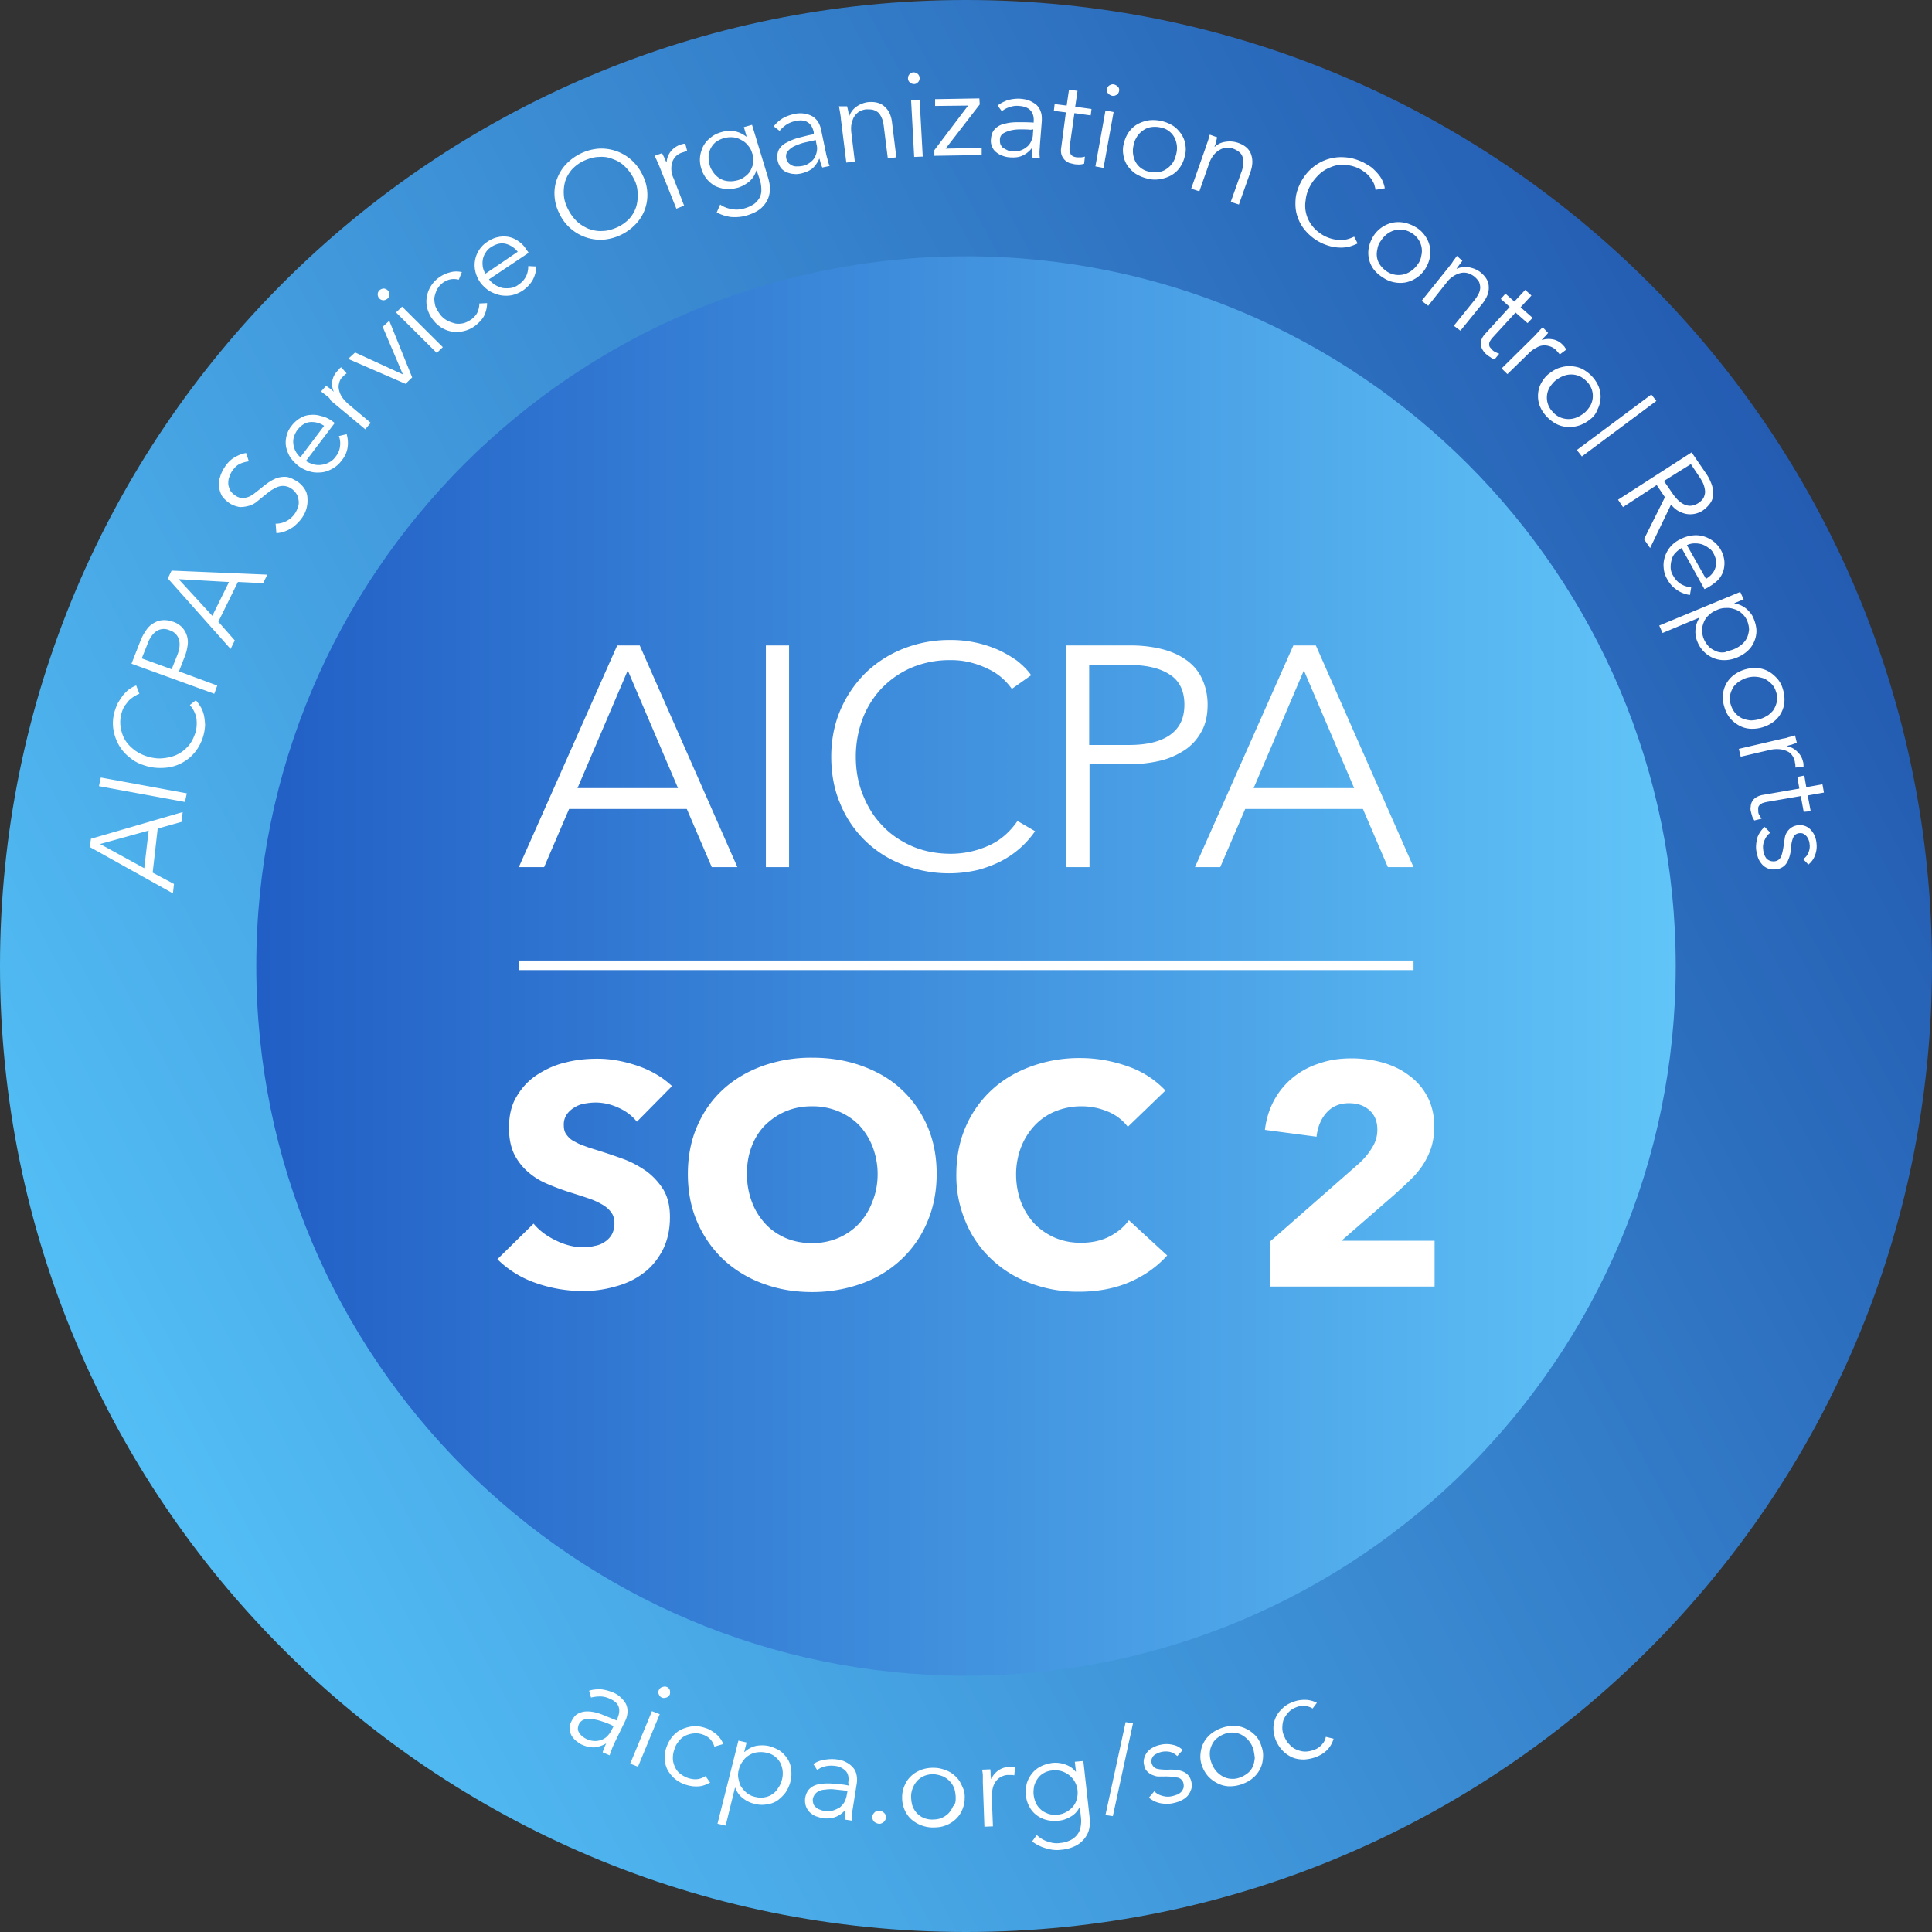 <svg
  id="soc2-type2"
  width="100%"
  height="100%"
  viewBox="0 0 72 72"
  xmlns="http://www.w3.org/2000/svg">
  <rect x="0" y="0" width="72" height="72" fill="#333333" stroke="none"/>
  <path fill="url(#a)"
    d="M72 36C72 16.118 55.882 0 36 0S0 16.118 0 36s16.118 36 36 36 36-16.118 36-36Z" />
  <path fill="url(#b)"
    d="M62.449 36C62.449 21.393 50.607 9.551 36 9.551c-14.607 0-26.449 11.842-26.449 26.45 0 14.607 11.842 26.448 26.449 26.448 14.607 0 26.449-11.841 26.449-26.449Z" />
  <path fill="#fff"
    d="M20.278 32.315h-.943l3.667-8.262h.838l3.64 8.262h-.955l-.93-2.167h-4.387l-.93 2.167Zm1.244-2.945h3.745l-1.872-4.386-1.873 4.386ZM28.542 32.315v-8.262h.864v8.262h-.864ZM38.574 30.977a3.483 3.483 0 0 1-1.23 1.096c-.264.14-.565.255-.892.345-.328.076-.681.127-1.06.127a4.68 4.68 0 0 1-1.769-.331 4.071 4.071 0 0 1-2.318-2.282c-.222-.523-.327-1.11-.327-1.735 0-.624.117-1.211.34-1.734.223-.523.537-.981.93-1.377a4.31 4.31 0 0 1 1.401-.905 4.668 4.668 0 0 1 1.755-.331 4.376 4.376 0 0 1 1.768.356c.262.115.498.256.72.409.21.165.393.344.537.548l-.72.51a2.395 2.395 0 0 0-.353-.395 2.166 2.166 0 0 0-.524-.345 3.288 3.288 0 0 0-.655-.242 2.883 2.883 0 0 0-.76-.09 3.64 3.64 0 0 0-1.48.294 3.442 3.442 0 0 0-1.113.79 3.44 3.44 0 0 0-.694 1.148 4.013 4.013 0 0 0-.236 1.377c0 .485.08.944.25 1.377.17.434.392.816.707 1.147.3.332.667.587 1.113.791.432.191.93.293 1.466.293a3.43 3.43 0 0 0 1.389-.293c.445-.191.812-.51 1.1-.93l.655.382ZM39.739 24.053h2.396c.432 0 .825.051 1.179.14.353.09.655.23.904.409.248.178.445.407.576.688.13.28.21.6.21.969 0 .37-.066.701-.21.969-.145.28-.341.51-.59.688a2.87 2.87 0 0 1-.916.421 4.81 4.81 0 0 1-1.18.14h-1.505v3.838h-.864v-8.262Zm2.33 3.71c.681 0 1.192-.127 1.546-.382.354-.255.524-.625.524-1.122 0-.51-.184-.893-.55-1.122-.367-.242-.878-.357-1.533-.357H40.59v2.983h1.48ZM45.475 32.315h-.942l3.667-8.262h.838l3.64 8.262h-.956l-.93-2.167h-4.387l-.93 2.167Zm1.245-2.945h3.745l-1.873-4.386-1.872 4.386ZM23.735 41.802a1.798 1.798 0 0 0-.694-.523 2.04 2.04 0 0 0-.825-.192c-.131 0-.275.013-.42.039a.97.97 0 0 0-.379.14.914.914 0 0 0-.288.255.66.66 0 0 0-.118.408c0 .14.026.255.092.344.065.09.144.18.262.243.118.064.248.14.419.191.157.064.34.115.537.178.288.09.589.192.903.306.315.115.59.268.852.447.261.191.471.42.641.688.17.28.25.625.25 1.033 0 .472-.093.88-.276 1.237-.183.344-.42.637-.72.854-.302.23-.655.395-1.048.497a4.288 4.288 0 0 1-1.205.166 5.257 5.257 0 0 1-1.768-.306 3.766 3.766 0 0 1-1.414-.88l1.349-1.326c.21.255.484.46.825.625.34.166.68.255 1.008.255.157 0 .301-.013.445-.051a.91.91 0 0 0 .38-.153.784.784 0 0 0 .262-.28.837.837 0 0 0 .092-.422.645.645 0 0 0-.118-.395 1.09 1.09 0 0 0-.34-.293 2.776 2.776 0 0 0-.55-.242c-.223-.077-.472-.153-.747-.242a8.546 8.546 0 0 1-.799-.306 2.565 2.565 0 0 1-.694-.447 2.128 2.128 0 0 1-.498-.663c-.117-.255-.183-.573-.183-.956 0-.459.092-.854.288-1.173.197-.331.445-.599.76-.803.314-.204.668-.37 1.06-.46.393-.101.786-.14 1.192-.14.485 0 .97.09 1.467.256.498.166.943.42 1.31.764l-1.31 1.327ZM34.907 43.752c0 .65-.118 1.25-.354 1.798a4.061 4.061 0 0 1-.969 1.39 4.233 4.233 0 0 1-1.466.892 5.388 5.388 0 0 1-1.847.319c-.668 0-1.27-.102-1.847-.319a4.36 4.36 0 0 1-1.466-.893 4.25 4.25 0 0 1-.97-1.39c-.235-.535-.353-1.134-.353-1.797s.118-1.262.353-1.797c.236-.536.55-.982.97-1.365.406-.37.903-.663 1.466-.867a5.385 5.385 0 0 1 1.847-.306c.668 0 1.284.102 1.847.306.563.204 1.06.485 1.466.867.406.37.734.829.97 1.364.235.536.353 1.135.353 1.798Zm-2.2 0c0-.357-.066-.688-.184-1.007a2.537 2.537 0 0 0-.497-.804 2.338 2.338 0 0 0-.773-.522 2.511 2.511 0 0 0-.995-.191c-.367 0-.681.063-.982.19-.302.128-.55.307-.773.523-.21.217-.38.485-.498.804-.117.306-.17.65-.17 1.007 0 .37.066.714.183 1.033.118.319.289.586.498.816.21.23.471.408.76.535.301.128.628.192.982.192s.68-.064.982-.192a2.32 2.32 0 0 0 .773-.535c.21-.23.38-.497.498-.816.13-.319.196-.663.196-1.033ZM42.123 47.769c-.55.242-1.192.37-1.912.37a5.01 5.01 0 0 1-1.82-.32 4.255 4.255 0 0 1-1.441-.892 3.978 3.978 0 0 1-.956-1.377 4.336 4.336 0 0 1-.354-1.772c0-.663.118-1.262.354-1.798a4.05 4.05 0 0 1 .982-1.377c.419-.383.904-.663 1.467-.867a5.263 5.263 0 0 1 1.807-.306c.602 0 1.192.102 1.768.306a3.48 3.48 0 0 1 1.415.905l-1.402 1.352a1.78 1.78 0 0 0-.76-.574 2.51 2.51 0 0 0-.956-.191 2.56 2.56 0 0 0-.995.191 2.19 2.19 0 0 0-.773.536c-.209.23-.38.497-.497.803a2.82 2.82 0 0 0-.183 1.007c0 .37.065.714.183 1.033.118.306.288.573.498.803.21.217.47.395.759.523.301.127.616.191.97.191.405 0 .759-.076 1.06-.23.301-.153.55-.356.733-.611l1.428 1.313c-.367.408-.825.74-1.375.982ZM47.322 46.276l3.313-2.907c.21-.191.38-.395.498-.599.131-.204.197-.42.197-.676 0-.293-.092-.535-.289-.714-.196-.178-.445-.267-.772-.267-.341 0-.616.114-.825.344-.21.23-.341.535-.38.905l-1.925-.255c.052-.42.17-.79.353-1.122.184-.331.42-.612.707-.841.289-.23.616-.408.996-.523.367-.128.76-.179 1.178-.179.393 0 .773.051 1.14.153.366.102.694.255.982.472.288.204.524.472.694.79.17.32.262.689.262 1.123 0 .293-.04.56-.118.803a2.87 2.87 0 0 1-.327.663 3.362 3.362 0 0 1-.485.56c-.183.18-.366.345-.563.523l-1.965 1.71h3.47v1.708h-6.141v-1.67ZM52.678 35.796H19.335v.357h33.343v-.357ZM9.274 17.194a1.076 1.076 0 0 0-.347.099c-.116.056-.202.154-.29.281-.042.07-.071.14-.1.225-.03.085-.03.17-.03.24a.756.756 0 0 0 .073.239c.043.07.116.14.203.197a.468.468 0 0 0 .245.084c.073 0 .16-.014.232-.042a.869.869 0 0 0 .217-.127l.216-.169c.087-.07.188-.154.29-.225a1.64 1.64 0 0 1 .303-.169.897.897 0 0 1 .347-.056c.116 0 .246.056.39.14a.911.911 0 0 1 .319.296.641.641 0 0 1 .115.352 1.105 1.105 0 0 1-.188.718 1.432 1.432 0 0 1-.188.225c-.072.07-.144.141-.231.184a1.117 1.117 0 0 1-.26.126.958.958 0 0 1-.29.056l-.028-.351a.857.857 0 0 0 .737-.409c.043-.07.072-.14.101-.225a.506.506 0 0 0 .015-.253.482.482 0 0 0-.087-.24.666.666 0 0 0-.203-.197.561.561 0 0 0-.274-.084.58.58 0 0 0-.26.056 2.181 2.181 0 0 0-.246.141c-.072.056-.16.127-.246.197l-.26.211a.786.786 0 0 1-.29.14 1.233 1.233 0 0 1-.317.043 1.012 1.012 0 0 1-.362-.127 1.157 1.157 0 0 1-.304-.281 1.012 1.012 0 0 1-.115-.352.8.8 0 0 1 .043-.366c.03-.113.087-.225.145-.324.115-.183.246-.323.405-.408.144-.084.289-.14.419-.155l.101.31ZM12.353 15.673c.015.014.03.028.058.042.015.014.044.028.058.056L11.4 17.18c.087.056.188.099.29.127a.738.738 0 0 0 .303.014.783.783 0 0 0 .29-.099.655.655 0 0 0 .23-.21.719.719 0 0 0 .16-.395.756.756 0 0 0-.044-.366l.29-.07c.057.197.057.38.028.535-.029.154-.101.31-.217.45a1.088 1.088 0 0 1-.332.296c-.13.07-.26.126-.405.14-.145.015-.29.015-.434-.028a1.265 1.265 0 0 1-.419-.197 1.687 1.687 0 0 1-.318-.324 1.332 1.332 0 0 1-.16-.394.974.974 0 0 1 .015-.408.944.944 0 0 1 .188-.38 1.07 1.07 0 0 1 .333-.295.773.773 0 0 1 .376-.113c.13-.014.26 0 .39.042.145.028.26.085.39.17Zm-.274.197a.813.813 0 0 0-.52-.14c-.174.013-.333.112-.478.295a.92.92 0 0 0-.13.267.62.62 0 0 0-.014.282.661.661 0 0 0 .086.253.628.628 0 0 0 .174.211l.882-1.168ZM12.167 14.745a9.049 9.049 0 0 0-.203-.155l.188-.211c.043.028.101.07.16.112.057.043.1.085.13.113-.059-.127-.073-.253-.059-.394a.681.681 0 0 1 .188-.38.378.378 0 0 0 .073-.085.25.25 0 0 1 .072-.056l.202.225c-.014.014-.043.028-.072.056l-.087.085a.385.385 0 0 0-.115.211.442.442 0 0 0-.015.24.766.766 0 0 0 .101.267c.058.098.145.183.246.281l.839.704-.203.24-1.286-1.07c-.03-.085-.087-.127-.16-.183ZM17.096 10.423a.726.726 0 0 0-.303-.014.748.748 0 0 0-.52.408 1.15 1.15 0 0 0-.088.296c0 .098.015.211.044.31.043.098.101.197.173.295.072.099.16.169.26.225.102.057.203.085.304.113a.804.804 0 0 0 .318-.014c.101-.028.203-.085.304-.155.101-.084.188-.183.217-.282a.718.718 0 0 0 .058-.295l.289-.014c0 .14-.03.281-.087.422-.058.14-.16.254-.304.38a1.11 1.11 0 0 1-.419.225 1.14 1.14 0 0 1-.434.043 1.044 1.044 0 0 1-.405-.127 1.134 1.134 0 0 1-.346-.296 1.184 1.184 0 0 1-.217-.394 1.055 1.055 0 0 1-.044-.422 1.12 1.12 0 0 1 .448-.774c.116-.085.246-.155.405-.197a.863.863 0 0 1 .463-.014l-.116.281ZM19.612 9.297c.015.014.03.042.044.056a.305.305 0 0 1 .043.07l-1.475.986a.819.819 0 0 0 .232.211.942.942 0 0 0 .274.113c.101.014.203.014.304 0a.59.59 0 0 0 .29-.127.78.78 0 0 0 .288-.324.83.83 0 0 0 .073-.366l.303.015a1.16 1.16 0 0 1-.145.52 1.205 1.205 0 0 1-.766.55c-.144.027-.289.027-.434 0a1.41 1.41 0 0 1-.404-.156 1.371 1.371 0 0 1-.333-.31 1.163 1.163 0 0 1-.188-.407 1.037 1.037 0 0 1 .434-1.112c.145-.099.275-.155.42-.183a.98.98 0 0 1 .404 0 .94.94 0 0 1 .361.169.92.92 0 0 1 .275.295Zm-.318.085a.836.836 0 0 0-.448-.296c-.174-.042-.361 0-.55.127a.569.569 0 0 0-.202.21.62.62 0 0 0-.101.254.822.822 0 0 0 0 .268.62.62 0 0 0 .101.253l1.2-.816ZM23.934 6.496c.116.226.174.437.188.662a1.562 1.562 0 0 1-.42 1.182 1.877 1.877 0 0 1-1.214.591 1.693 1.693 0 0 1-1.214-.408 1.653 1.653 0 0 1-.42-.549 1.637 1.637 0 0 1-.187-.661 1.533 1.533 0 0 1 .087-.634c.072-.197.173-.38.332-.549A1.877 1.877 0 0 1 22.3 5.54a1.692 1.692 0 0 1 1.215.408c.174.155.318.338.42.55Zm-.318.155a1.63 1.63 0 0 0-.318-.436 1.145 1.145 0 0 0-.448-.282 1.07 1.07 0 0 0-.52-.084c-.188 0-.376.056-.564.14a1.44 1.44 0 0 0-.463.338c-.116.141-.202.296-.246.45a1.508 1.508 0 0 0-.043.508c.014.183.072.351.159.52.087.17.188.31.318.437.13.126.275.21.434.281.159.057.332.099.52.085.188 0 .376-.057.564-.141.188-.085.347-.211.463-.338a1.26 1.26 0 0 0 .245-.45c.044-.17.058-.338.044-.507a1.13 1.13 0 0 0-.145-.52ZM24.498 6.032c-.029-.085-.072-.155-.101-.226l.275-.098.086.169c.03.07.044.112.073.155h.014a.725.725 0 0 1 .145-.38.788.788 0 0 1 .347-.254c.043-.014.072-.028.1-.028.03-.014.058-.014.102-.014l.072.281c-.014 0-.043 0-.087.015l-.13.042a.608.608 0 0 0-.202.126.585.585 0 0 0-.13.198.826.826 0 0 0 .043.633l.39 1.013-.289.113-.621-1.548a1.577 1.577 0 0 0-.087-.197ZM26.84 7.622c.116.085.26.141.42.17a.973.973 0 0 0 .491-.029c.145-.042.26-.098.362-.169a.78.78 0 0 0 .202-.24.639.639 0 0 0 .058-.295c0-.098-.015-.21-.043-.323l-.13-.38h-.015a.872.872 0 0 1-.246.394 1.24 1.24 0 0 1-.419.239c-.159.042-.318.07-.463.056a1.33 1.33 0 0 1-.404-.112 1.14 1.14 0 0 1-.319-.268 1.14 1.14 0 0 1-.202-.394c-.043-.14-.058-.281-.043-.422.014-.141.058-.268.115-.394a.976.976 0 0 1 .275-.324c.116-.099.26-.169.42-.211a1.07 1.07 0 0 1 .476-.028c.16.028.304.098.434.197h.015l-.102-.352.304-.085.607 2c.03.112.058.224.058.365a.952.952 0 0 1-.072.394 1.02 1.02 0 0 1-.26.352c-.13.113-.304.197-.535.268-.188.056-.39.07-.579.056a1.582 1.582 0 0 1-.535-.17l.13-.295Zm-.39-1.464c.029.113.087.198.145.282a.82.82 0 0 0 .231.211.7.7 0 0 0 .304.099c.115.014.231 0 .347-.029a.772.772 0 0 0 .303-.154.65.65 0 0 0 .203-.24c.043-.098.087-.183.087-.295a.682.682 0 0 0-.044-.338.682.682 0 0 0-.159-.282.658.658 0 0 0-.246-.197.7.7 0 0 0-.303-.098.948.948 0 0 0-.65.183.731.731 0 0 0-.261.535c0 .112.014.225.043.323ZM30.326 4.92c-.044-.184-.116-.296-.232-.367-.115-.07-.26-.084-.448-.042a.943.943 0 0 0-.347.14c-.101.071-.174.142-.246.226l-.217-.169c.073-.099.174-.197.304-.281.13-.085.29-.141.477-.183a.976.976 0 0 1 .622.07c.087.042.159.113.231.197a.969.969 0 0 1 .13.324l.188.9c.015.085.044.155.058.24.029.084.043.155.072.211l-.274.056c-.015-.042-.044-.098-.058-.155l-.044-.168h-.014a1.05 1.05 0 0 1-.26.366c-.116.084-.246.14-.42.182-.086.015-.173.029-.26.015-.087 0-.173-.029-.26-.057a.602.602 0 0 1-.217-.155.735.735 0 0 1-.13-.281.634.634 0 0 1 .043-.408.658.658 0 0 1 .29-.268c.13-.07.289-.14.462-.183.174-.042.362-.098.55-.126v-.085Zm-.03.323c-.13.028-.26.056-.375.084a2.72 2.72 0 0 0-.333.127.77.77 0 0 0-.231.183c-.058.07-.072.155-.058.253.014.07.044.127.087.183.043.043.087.07.144.099a.376.376 0 0 0 .174.028c.058 0 .115 0 .188-.014a.697.697 0 0 0 .274-.113c.073-.056.145-.112.188-.197a.676.676 0 0 0 .087-.239.562.562 0 0 0-.014-.267l-.029-.155-.101.028ZM31.569 3.962c.014.056.029.113.043.183.014.07.014.127.029.169h.014a.72.72 0 0 1 .26-.338.977.977 0 0 1 .42-.169c.274-.028.491.028.636.17.159.14.246.337.275.605l.158 1.28-.317.043-.145-1.155a1.545 1.545 0 0 0-.058-.295 1.099 1.099 0 0 0-.116-.225.491.491 0 0 0-.202-.127c-.072-.028-.173-.028-.29-.028a.632.632 0 0 0-.23.07.537.537 0 0 0-.188.169c-.058.07-.087.169-.116.268-.029.112-.029.225-.015.365l.13 1.07-.317.042-.203-1.632c0-.057-.014-.127-.029-.226-.014-.084-.029-.168-.043-.239h.303ZM34.272 2.907a.209.209 0 0 1-.058.155c-.043.042-.087.07-.145.07a.245.245 0 0 1-.158-.056c-.044-.042-.073-.085-.073-.155 0-.056.015-.113.058-.155.044-.042.087-.07.145-.07.058 0 .1.014.159.056a.222.222 0 0 1 .072.155Zm.116 2.928-.319.014-.115-2.112.318-.014.116 2.112ZM36.512 3.892 35.24 5.539l1.345-.029v.268l-1.764.028v-.211l1.258-1.661-1.23.014v-.253l1.649-.028.014.225ZM38.522 4.54c.015-.183-.028-.324-.115-.423-.087-.098-.231-.155-.42-.169a.775.775 0 0 0-.36.043.796.796 0 0 0-.29.154l-.16-.21c.102-.085.218-.141.362-.198.145-.042.319-.07.507-.056.115.014.23.028.318.07.1.043.188.099.26.155.072.07.13.155.159.253.043.099.043.212.043.338l-.072.915c0 .085-.014.17-.014.254 0 .084 0 .154.014.225l-.275-.014c0-.057-.014-.113-.014-.17v-.182h-.015a.936.936 0 0 1-.361.281c-.13.057-.275.07-.463.057a.862.862 0 0 1-.26-.057.74.74 0 0 1-.231-.126.462.462 0 0 1-.16-.211.497.497 0 0 1-.043-.296c.015-.169.058-.282.16-.38a.671.671 0 0 1 .36-.183c.145-.042.305-.056.492-.056.188 0 .376 0 .578.014V4.54Zm-.115.295c-.13-.014-.26-.014-.39-.014s-.246.014-.362.042a.996.996 0 0 0-.275.113.272.272 0 0 0-.116.225c0 .07 0 .14.03.197.029.056.058.099.116.127.043.028.1.056.158.084a.408.408 0 0 0 .189.028c.115.015.216 0 .303-.042.087-.028.159-.084.231-.14a.553.553 0 0 0 .145-.212.557.557 0 0 0 .058-.267l.014-.155-.101.014ZM40.648 4.3l-.608-.084-.173 1.225a.453.453 0 0 0 0 .197.66.66 0 0 0 .043.126.258.258 0 0 0 .102.07.431.431 0 0 0 .13.029h.144a.53.53 0 0 0 .145-.028l-.03.267c-.057.014-.115.028-.173.028-.057 0-.13 0-.202-.014l-.174-.042a.609.609 0 0 1-.173-.113.58.58 0 0 1-.116-.183.587.587 0 0 1-.014-.281l.173-1.31-.448-.056.029-.253.448.056.087-.59.318.041-.087.592.608.084-.03.24ZM41.125 6.257l-.303-.056.376-2.084.303.057-.376 2.083Zm.579-2.857c-.015.056-.044.112-.102.14-.057.028-.1.042-.159.028a.303.303 0 0 1-.144-.084c-.044-.042-.058-.099-.044-.169.015-.056.044-.113.102-.14.057-.029.1-.043.159-.029a.3.3 0 0 1 .144.085c.044.042.058.098.044.169ZM44.147 5.848a1.185 1.185 0 0 1-.188.409 1.01 1.01 0 0 1-.318.281c-.13.07-.26.113-.42.14a1.11 1.11 0 0 1-.477-.027 1.485 1.485 0 0 1-.433-.183 1.241 1.241 0 0 1-.304-.31 1.002 1.002 0 0 1-.144-.394.961.961 0 0 1 .028-.45 1.19 1.19 0 0 1 .188-.409c.087-.112.188-.21.318-.281.13-.07.26-.113.42-.141a1.404 1.404 0 0 1 .91.211c.13.085.217.197.304.31.073.127.13.253.145.394a.966.966 0 0 1-.03.45Zm-.318-.084c.029-.113.043-.225.029-.338a.892.892 0 0 0-.087-.296.727.727 0 0 0-.52-.38.984.984 0 0 0-.348-.014.654.654 0 0 0-.289.113.87.87 0 0 0-.231.225c-.058.099-.116.197-.13.31a.887.887 0 0 0 .058.633.726.726 0 0 0 .52.38c.13.028.246.028.347.014a.654.654 0 0 0 .29-.112.869.869 0 0 0 .23-.225c.059-.085.102-.197.13-.31ZM45.36 5.117c-.014.056-.028.112-.043.183-.014.07-.043.126-.057.168h.014a.716.716 0 0 1 .39-.183.959.959 0 0 1 .449.029c.26.084.433.225.506.422.072.197.072.408-.015.661l-.434 1.225-.303-.098.39-1.098c.044-.099.058-.197.073-.296a.505.505 0 0 0-.015-.253.398.398 0 0 0-.116-.197.791.791 0 0 0-.246-.141.475.475 0 0 0-.245-.028.499.499 0 0 0-.246.07.747.747 0 0 0-.231.197.995.995 0 0 0-.174.324l-.361 1.027-.304-.098.55-1.563c.014-.056.043-.126.072-.21.029-.085.043-.17.072-.24l.275.099ZM50.595 9.072a1.768 1.768 0 0 1-.29.113 1.266 1.266 0 0 1-.332.042 1.58 1.58 0 0 1-.361-.042 1.821 1.821 0 0 1-.94-.563 1.518 1.518 0 0 1-.318-.55c-.072-.196-.087-.407-.072-.633.014-.225.086-.436.202-.661.115-.211.26-.394.434-.535a1.654 1.654 0 0 1 1.214-.38c.231.014.448.084.665.183.101.056.202.112.304.183.086.07.173.155.245.24.073.084.13.168.174.266.043.099.072.183.087.282l-.347.056c0-.056-.03-.126-.043-.197a1.152 1.152 0 0 0-.29-.408 1.813 1.813 0 0 0-.246-.169 1.413 1.413 0 0 0-.563-.155 1.07 1.07 0 0 0-.521.085 1.259 1.259 0 0 0-.448.281c-.13.127-.246.268-.333.437a1.36 1.36 0 0 0-.159.52 1.21 1.21 0 0 0 .275.985c.116.141.26.254.448.353.174.084.347.126.535.14.188.014.376-.042.55-.126l.13.253ZM53.11 10.03a1.152 1.152 0 0 1-.708.492c-.145.028-.29.028-.434 0a1.062 1.062 0 0 1-.434-.183 1.218 1.218 0 0 1-.347-.31 1.036 1.036 0 0 1-.173-.816c.029-.14.086-.282.173-.422a1.14 1.14 0 0 1 .709-.493c.144-.028.289-.028.434 0 .144.028.289.085.433.169.145.084.26.197.347.324a1.036 1.036 0 0 1 .174.816c-.03.14-.087.282-.174.422Zm-.274-.184a.654.654 0 0 0 .13-.31.76.76 0 0 0 .014-.31.79.79 0 0 0-.361-.535.796.796 0 0 0-.925.028.98.98 0 0 0-.232.255.648.648 0 0 0-.13.31.76.76 0 0 0-.015.309.686.686 0 0 0 .116.281.982.982 0 0 0 .246.24.792.792 0 0 0 .925-.028.93.93 0 0 0 .232-.24ZM54.498 9.72c-.03.042-.072.098-.116.154-.043.057-.072.099-.101.141h.014c.13-.056.275-.084.434-.056.159.028.303.084.42.169.216.169.332.352.332.563.014.211-.072.408-.232.62l-.823 1.013-.246-.183.737-.915c.072-.085.13-.17.173-.254a.558.558 0 0 0 .073-.239.571.571 0 0 0-.043-.225.828.828 0 0 0-.188-.211.8.8 0 0 0-.217-.113.548.548 0 0 0-.26-.014.757.757 0 0 0-.275.113.916.916 0 0 0-.275.253l-.68.859-.245-.183 1.04-1.295c.03-.043.087-.099.13-.183.058-.07.102-.141.145-.197l.203.183ZM56.928 12.042l-.448-.394-.839.915c-.058.056-.087.112-.116.154-.028.043-.028.099-.028.127 0 .043.014.085.043.113.029.028.058.07.087.098a.318.318 0 0 0 .115.07.522.522 0 0 0 .13.057l-.173.211a.345.345 0 0 1-.159-.084c-.058-.028-.101-.07-.16-.113-.042-.042-.086-.085-.115-.14a.409.409 0 0 1-.072-.184c-.015-.07 0-.14.015-.21a.678.678 0 0 1 .158-.24l.897-.985-.333-.296.174-.197.332.295.405-.436.231.211-.404.437.448.394-.188.197ZM57.319 12.38c.057-.07.115-.127.173-.183l.203.211c-.044.042-.073.099-.13.14-.044.057-.088.1-.116.127a.84.84 0 0 1 .419-.028.67.67 0 0 1 .376.211c.029.029.058.057.072.085.015.028.044.056.058.084l-.246.183c-.014-.014-.029-.042-.058-.07-.028-.028-.057-.07-.086-.099a.604.604 0 0 0-.203-.126.69.69 0 0 0-.246-.043.563.563 0 0 0-.274.085 1.061 1.061 0 0 0-.304.225l-.78.76-.217-.21 1.185-1.17c.058-.055.101-.112.174-.182ZM59.256 15.631a1.28 1.28 0 0 1-.405.226c-.144.042-.29.07-.434.056a1.092 1.092 0 0 1-.419-.113 1.44 1.44 0 0 1-.376-.295 1.278 1.278 0 0 1-.246-.394 1.068 1.068 0 0 1-.057-.423 1.02 1.02 0 0 1 .115-.408c.073-.127.16-.253.29-.352.13-.098.26-.183.404-.225.145-.042.29-.07.434-.056.145.014.29.042.42.112s.26.17.36.282c.116.127.189.253.246.394.044.14.073.281.058.422a1.02 1.02 0 0 1-.115.408.757.757 0 0 1-.275.366Zm-.217-.239c.087-.07.16-.169.217-.253a.756.756 0 0 0-.101-.9.952.952 0 0 0-.275-.212.794.794 0 0 0-.622-.014 1.193 1.193 0 0 0-.289.169c-.087.07-.159.168-.217.253a.753.753 0 0 0 .101.9.76.76 0 0 0 .275.212.796.796 0 0 0 .622.014c.101-.042.202-.099.289-.169ZM58.952 17.01l-.188-.239 2.776-2.069.188.24-2.776 2.069ZM60.484 18.898l-.184-.275 2.742-1.764.535.783c.091.123.154.262.203.387.047.125.066.25.07.363a.632.632 0 0 1-.102.342 1.155 1.155 0 0 1-.293.293.852.852 0 0 1-.633.122 1.059 1.059 0 0 1-.293-.116.975.975 0 0 1-.254-.23l-.78 1.62-.228-.329.78-1.564-.306-.454-1.257.822Zm1.526-.973.322.467c.152.22.302.355.464.42.161.064.32.044.49-.06a.636.636 0 0 0 .195-.19.59.59 0 0 0 .064-.229.927.927 0 0 0-.054-.265c-.032-.098-.094-.194-.155-.29l-.322-.481-1.004.628ZM63.648 21.893c-.014.015-.043.016-.056.03-.029.016-.043.016-.072.031l-.852-1.531c-.1.06-.17.119-.24.192a.558.558 0 0 0-.134.258.98.98 0 0 0-.033.297.58.58 0 0 0 .098.292.807.807 0 0 0 .301.313c.118.066.25.104.366.113l-.047.284a1.107 1.107 0 0 1-.514-.207 1.08 1.08 0 0 1-.333-.382.93.93 0 0 1-.131-.417.967.967 0 0 1 .043-.41 1.06 1.06 0 0 1 .568-.655c.142-.076.285-.124.443-.144.145-.02.29-.01.421.027.132.037.264.103.369.183a1.062 1.062 0 0 1 .418.746 1.05 1.05 0 0 1-.044.381.908.908 0 0 1-.205.332 1.97 1.97 0 0 1-.366.267Zm-.07-.321c.17-.105.295-.236.347-.407.066-.172.03-.354-.063-.533a.487.487 0 0 0-.196-.218.846.846 0 0 0-.251-.132.928.928 0 0 0-.276-.032.638.638 0 0 0-.273.067l.712 1.255ZM61.96 23.59l-.126-.278 3.02-1.253.127.277-.342.14v.014c.16.022.307.087.441.195.12.108.226.23.274.37.064.152.099.306.104.447a1 1 0 0 1-.086.411.975.975 0 0 1-.248.348c-.111.102-.239.178-.381.239-.143.062-.3.096-.445.101a1.058 1.058 0 0 1-.778-.295 1.094 1.094 0 0 1-.26-.385.95.95 0 0 1-.075-.448.941.941 0 0 1 .143-.442v-.014l-1.368.572Zm2.655.605c.115-.047.214-.107.298-.18a.783.783 0 0 0 .193-.247c.04-.086.065-.2.076-.298a.922.922 0 0 0-.07-.336.75.75 0 0 0-.199-.274.688.688 0 0 0-.28-.159.795.795 0 0 0-.32-.044.766.766 0 0 0-.345.083.83.83 0 0 0-.296.194.65.65 0 0 0-.178.26c-.04.1-.066.2-.061.312.004.113.022.211.07.322.047.11.123.207.198.288.075.068.178.12.267.16a.605.605 0 0 0 .32.03c.099-.046.214-.065.328-.111ZM6.484 32.943l-.04.35-3.095-1.725.04-.309 3.419-.995-.042.365-.89.251-.187 1.641.795.422Zm-1.108-.587.164-1.403-1.811.501 1.647.902ZM6.962 29.565l-.069.322-3.206-.589.07-.321 3.205.588ZM7.298 26.098c.07.073.125.16.18.246.055.086.094.2.12.3.025.113.035.226.045.353A1.737 1.737 0 0 1 7.29 28a1.55 1.55 0 0 1-.491.42c-.192.106-.396.17-.614.19-.218.02-.463.012-.693-.052-.229-.064-.457-.156-.626-.303a1.54 1.54 0 0 1-.432-.48 1.75 1.75 0 0 1-.21-.598 1.543 1.543 0 0 1 .051-.674c.033-.112.08-.223.127-.32a4.93 4.93 0 0 1 .183-.275c.075-.082.15-.164.224-.218.09-.067.178-.107.266-.146l.12.314c-.06.012-.118.052-.192.092-.06.04-.133.094-.193.148-.06.069-.106.138-.166.206a1.243 1.243 0 0 0-.144.826c.037.184.09.341.186.485.096.144.222.261.363.365.156.104.312.18.499.228.186.049.373.07.548.047.189-.022.349-.058.51-.137.163-.08.297-.187.417-.324s.198-.303.263-.498c.05-.182.055-.35.033-.534a1.046 1.046 0 0 0-.244-.488l.223-.175ZM4.9 24.735l.332-.848a1.81 1.81 0 0 1 .216-.401.781.781 0 0 1 .27-.259.74.74 0 0 1 .336-.115.975.975 0 0 1 .389.056.823.823 0 0 1 .34.208.814.814 0 0 1 .208.683c-.02.14-.053.28-.116.433l-.206.528 1.428.528-.111.306-3.087-1.12Zm1.497.206.205-.514c.095-.237.116-.433.064-.604a.52.52 0 0 0-.35-.336.5.5 0 0 0-.493.04c-.133.094-.255.259-.335.495l-.206.514 1.115.405ZM8.75 23.866l-.156.319-2.34-2.63.14-.29 3.568.15-.156.318-.939-.046-.73 1.482.612.697Zm-.837-.916.621-1.26-1.877-.107 1.256 1.367ZM15.36 14.065l-.246.24-2.14-.93.26-.239 1.78.817-.753-1.774.246-.225.853 2.111ZM14.444 10.815a.223.223 0 0 1 .066.158.208.208 0 0 1-.063.152.278.278 0 0 1-.148.065.22.22 0 0 1-.223-.22.209.209 0 0 1 .064-.152.278.278 0 0 1 .147-.065.22.22 0 0 1 .157.062Zm2.06 2.122-.226.217-1.519-1.51.226-.216 1.518 1.51ZM65.698 27.1a1.322 1.322 0 0 1-.461.059.972.972 0 0 1-.41-.112 1.245 1.245 0 0 1-.342-.269 1.158 1.158 0 0 1-.218-.414 1.225 1.225 0 0 1-.06-.449 1.026 1.026 0 0 1 .392-.747 1.321 1.321 0 0 1 .872-.272.972.972 0 0 1 .41.112c.132.066.237.16.342.269a.992.992 0 0 1 .218.4c.049.154.069.308.06.463a1.025 1.025 0 0 1-.392.747 1.269 1.269 0 0 1-.411.212Zm-.099-.307c.115-.032.214-.092.313-.152.084-.074.169-.147.209-.233a.907.907 0 0 0 .104-.3.676.676 0 0 0-.041-.337.654.654 0 0 0-.17-.289 1.074 1.074 0 0 0-.253-.188 1.17 1.17 0 0 0-.321-.072.968.968 0 0 0-.346.04c-.114.033-.213.093-.312.153-.085.074-.169.147-.209.233a.91.91 0 0 0-.104.3.687.687 0 0 0 .041.337.798.798 0 0 0 .423.49c.103.04.205.064.322.073.115-.004.23-.022.344-.055ZM66.652 27.473c.086-.017.172-.049.244-.066l.068.28c-.057.016-.114.032-.186.063a1.58 1.58 0 0 0-.172.048l.001.014a.683.683 0 0 1 .369.198.7.7 0 0 1 .216.372c.016.042.017.07.018.098l.004.099-.303.025-.003-.098c-.002-.043-.018-.084-.02-.126a.612.612 0 0 0-.095-.222.434.434 0 0 0-.194-.162.78.78 0 0 0-.277-.074 1.151 1.151 0 0 0-.376.028l-1.075.251-.07-.293 1.65-.385a.736.736 0 0 0 .201-.05ZM67.219 30.255l-.109-.588-1.25.216a1.287 1.287 0 0 0-.187.049c-.042.03-.085.046-.113.089a.158.158 0 0 0-.038.114l.004.127a.225.225 0 0 0 .048.125c.016.041.047.082.077.123l-.273.067c-.03-.055-.06-.097-.078-.152a3.746 3.746 0 0 1-.05-.182.393.393 0 0 1-.006-.182.391.391 0 0 1 .05-.185.411.411 0 0 1 .154-.161.701.701 0 0 1 .271-.095l1.337-.232-.074-.434.259-.052.074.434.603-.107.055.308-.604.107.11.587-.26.024ZM67.198 32.016a.513.513 0 0 0 .194-.232c.04-.1.065-.2.046-.326a.497.497 0 0 0-.035-.154c-.017-.055-.047-.096-.078-.138a.385.385 0 0 0-.119-.094c-.044-.026-.102-.024-.16-.022-.1.018-.171.063-.211.149-.04.086-.079.214-.087.397-.02.255-.085.44-.167.57a.493.493 0 0 1-.382.225.563.563 0 0 1-.542-.19.777.777 0 0 1-.14-.235 1.897 1.897 0 0 1-.067-.28c-.02-.154.002-.31.04-.465a.968.968 0 0 1 .274-.405l.211.217a.636.636 0 0 0-.207.262.598.598 0 0 0-.06.354c.003.07.02.126.036.182.017.056.048.11.078.152.03.041.075.067.134.094a.406.406 0 0 0 .189.02c.115-.018.185-.077.239-.192.039-.114.076-.27.098-.482.011-.07.023-.128.035-.212a.485.485 0 0 1 .08-.2.54.54 0 0 1 .395-.255.55.55 0 0 1 .499.179c.06.068.106.137.138.22a.89.89 0 0 1 .068.28.929.929 0 0 1-.056.438.77.77 0 0 1-.248.347l-.195-.204ZM23.01 64.038c.072-.169.086-.31.043-.436-.044-.127-.16-.226-.333-.296a.799.799 0 0 0-.361-.084c-.116 0-.232.014-.333.042l-.072-.254c.116-.042.26-.056.42-.056.158.014.317.056.49.127a.917.917 0 0 1 .275.183c.073.07.145.155.189.239a.639.639 0 0 1 .057.296.83.83 0 0 1-.086.337l-.405.831c-.03.07-.072.155-.101.24-.03.084-.058.154-.073.21l-.26-.112a.68.68 0 0 1 .058-.155c.014-.056.043-.113.072-.169h-.014a1.118 1.118 0 0 1-.434.14 1.08 1.08 0 0 1-.448-.098c-.072-.028-.145-.084-.217-.14a.751.751 0 0 1-.174-.197.56.56 0 0 1 0-.55c.073-.14.16-.253.29-.295.115-.056.245-.07.404-.056.145.014.304.056.477.126l.521.211.014-.084Zm-.217.253a2.733 2.733 0 0 0-.362-.14 2.076 2.076 0 0 0-.347-.085.726.726 0 0 0-.303.014.34.34 0 0 0-.203.17.477.477 0 0 0-.043.182c0 .056.029.113.058.155a.487.487 0 0 0 .115.127.786.786 0 0 0 .448.169.72.72 0 0 0 .26-.043.578.578 0 0 0 .218-.14.904.904 0 0 0 .159-.226l.072-.14-.072-.043ZM23.775 65.84l-.289-.113.81-1.957.29.113-.81 1.956Zm1.186-2.69a.204.204 0 0 1-.13.114c-.058.014-.116.027-.16 0-.057-.015-.086-.057-.115-.113a.175.175 0 0 1 0-.17.203.203 0 0 1 .13-.112c.058-.014.116-.028.16 0 .057.014.086.057.115.113a.334.334 0 0 1 0 .169ZM26.623 65.093a.698.698 0 0 0-.144-.267.674.674 0 0 0-.29-.183.738.738 0 0 0-.346-.042.958.958 0 0 0-.304.084.7.7 0 0 0-.246.211.74.74 0 0 0-.159.296.925.925 0 0 0-.058.338c0 .112.03.21.072.31a.651.651 0 0 0 .189.253c.086.07.187.126.303.169.13.042.246.056.361.042a.732.732 0 0 0 .29-.113l.173.24c-.13.07-.26.126-.405.14-.144.014-.318 0-.491-.056a1.183 1.183 0 0 1-.42-.225 1.233 1.233 0 0 1-.274-.338 1.001 1.001 0 0 1-.101-.408c-.015-.141.014-.296.072-.45.058-.155.13-.282.231-.395a.947.947 0 0 1 .333-.253 1.42 1.42 0 0 1 .419-.113c.16-.014.318.014.477.07.145.043.26.127.39.226a.948.948 0 0 1 .26.366l-.332.098ZM27.043 68.035l-.304-.07.78-3.097.304.07-.087.352h.015a.934.934 0 0 1 .42-.225 1.28 1.28 0 0 1 .462 0c.159.043.303.099.434.183.115.085.216.197.289.31a.914.914 0 0 1 .13.394c.014.14.014.296-.03.45a1.322 1.322 0 0 1-.187.409 1.503 1.503 0 0 1-.304.295.916.916 0 0 1-.404.141 1.048 1.048 0 0 1-.463-.028 1.071 1.071 0 0 1-.42-.211.817.817 0 0 1-.274-.38h-.015l-.346 1.407Zm2.096-1.703a.888.888 0 0 0-.058-.633.78.78 0 0 0-.203-.24.724.724 0 0 0-.317-.14.955.955 0 0 0-.347-.014.717.717 0 0 0-.304.112.699.699 0 0 0-.231.225.77.77 0 0 0-.145.31.673.673 0 0 0-.014.338c.028.113.043.211.1.295.059.085.13.17.218.24a.75.75 0 0 0 .303.14c.13.029.246.043.347.015a.653.653 0 0 0 .29-.113.655.655 0 0 0 .216-.225.87.87 0 0 0 .145-.31ZM31.612 66.43c.029-.183 0-.323-.087-.422a.64.64 0 0 0-.405-.197 1.032 1.032 0 0 0-.361.014.75.75 0 0 0-.304.141l-.144-.225a.973.973 0 0 1 .39-.155c.159-.028.318-.042.506-.014a.835.835 0 0 1 .318.098.798.798 0 0 1 .246.183.54.54 0 0 1 .144.268.864.864 0 0 1 .015.338l-.145.915c-.014.084-.029.168-.029.253a.587.587 0 0 0 0 .225l-.274-.042v-.169c0-.056.014-.113.014-.169h-.014a.883.883 0 0 1-.376.253.99.99 0 0 1-.463.029c-.087-.015-.159-.043-.246-.07a.808.808 0 0 1-.217-.142.607.607 0 0 1-.144-.225c-.03-.084-.044-.183-.03-.31.03-.154.088-.281.189-.365a.647.647 0 0 1 .376-.155c.144-.028.318-.028.491-.014.188.014.376.028.564.07l-.014-.113Zm-.145.296-.39-.042c-.13-.014-.246 0-.362.014a.528.528 0 0 0-.274.099.411.411 0 0 0-.145.225c-.014.07 0 .14.015.197.014.056.057.098.1.14.044.043.102.071.16.085a.395.395 0 0 0 .173.042.708.708 0 0 0 .304-.014c.087-.028.173-.07.246-.112a.74.74 0 0 0 .173-.197.88.88 0 0 0 .087-.254l.029-.155-.116-.028ZM33.014 67.74c0 .056-.029.112-.087.168-.058.042-.116.07-.188.057a.334.334 0 0 1-.173-.085.265.265 0 0 1-.058-.169c0-.056.029-.112.086-.169.058-.056.116-.07.188-.056.073 0 .13.042.174.084.043.043.072.099.058.17ZM35.95 67.036c0 .155-.044.31-.102.436a.983.983 0 0 1-.246.338 1.104 1.104 0 0 1-.376.225c-.144.056-.303.07-.477.07a1.23 1.23 0 0 1-.824-.337 1.062 1.062 0 0 1-.231-.366 1.136 1.136 0 0 1-.073-.45c0-.155.044-.31.102-.437a.984.984 0 0 1 .245-.338c.102-.098.232-.169.376-.225a1.27 1.27 0 0 1 .463-.07c.173 0 .318.042.463.098.144.056.26.141.361.24.101.098.174.225.232.365.072.141.1.282.086.451Zm-.333-.014c0-.113-.015-.225-.044-.338a.783.783 0 0 0-.159-.281.89.89 0 0 0-.26-.197 1.242 1.242 0 0 0-.347-.085.9.9 0 0 0-.347.056.825.825 0 0 0-.26.17.861.861 0 0 0-.174.267.818.818 0 0 0-.072.323c0 .113.014.226.043.338a.786.786 0 0 0 .16.282.74.74 0 0 0 .245.183.82.82 0 0 0 .332.07c.13 0 .246-.014.348-.056a.82.82 0 0 0 .26-.17.862.862 0 0 0 .174-.266c.086-.07.1-.184.1-.296ZM36.628 66.191c0-.084-.014-.169-.029-.24l.304-.013c.014.056.014.127.014.183 0 .07.015.126.015.169h.014a.777.777 0 0 1 .26-.31.688.688 0 0 1 .405-.127h.116c.029 0 .072 0 .101.015l-.029.295c-.014 0-.043-.014-.087-.014h-.13a.522.522 0 0 0-.245.056.52.52 0 0 0-.203.155.708.708 0 0 0-.13.254 1.346 1.346 0 0 0-.043.365l.043 1.084-.318.014-.058-1.647v-.239ZM38.638 68.387c.1.098.231.183.39.239.16.056.318.085.492.056.159-.014.274-.056.39-.112a.714.714 0 0 0 .246-.211.617.617 0 0 0 .116-.282 1.19 1.19 0 0 0 .014-.323l-.043-.395h-.015a.804.804 0 0 1-.318.338c-.144.085-.289.141-.448.155a1.249 1.249 0 0 1-.463-.028 1.032 1.032 0 0 1-.376-.183.912.912 0 0 1-.26-.31 1.036 1.036 0 0 1-.13-.422c-.014-.155 0-.296.029-.436.043-.141.101-.254.188-.367a.967.967 0 0 1 .318-.267c.13-.07.275-.112.448-.14.16-.015.318 0 .477.056.16.056.29.14.39.267h.015l-.043-.366.318-.028.231 2.083c.014.113.014.24 0 .366a.829.829 0 0 1-.144.38.993.993 0 0 1-.333.31 1.459 1.459 0 0 1-.578.169c-.203.028-.39 0-.578-.057a1.543 1.543 0 0 1-.507-.253l.174-.24Zm-.116-1.492c.014.112.044.211.087.31a.777.777 0 0 0 .188.239c.072.07.174.112.275.154.1.029.216.043.347.029a.763.763 0 0 0 .318-.099.833.833 0 0 0 .245-.197.657.657 0 0 0 .145-.281.845.845 0 0 0-.072-.648.82.82 0 0 0-.203-.24.937.937 0 0 0-.289-.154.868.868 0 0 0-.332-.028.767.767 0 0 0-.333.098.663.663 0 0 0-.231.212.857.857 0 0 0-.13.281c-.015.099-.03.211-.015.324ZM41.472 67.683l-.275-.042.752-3.462.275.042-.752 3.462ZM43.872 65.445a.61.61 0 0 0-.26-.155.74.74 0 0 0-.622.14c-.029.043-.058.085-.072.128a.3.3 0 0 0 .173.352c.087.028.232.042.42.042.26-.014.462.014.607.084.144.07.231.183.274.338.03.113.03.225 0 .31a.773.773 0 0 1-.13.239.696.696 0 0 1-.23.169 1.073 1.073 0 0 1-.276.098c-.159.043-.318.043-.491.015a.941.941 0 0 1-.448-.212l.202-.239c.072.084.174.14.29.169a.678.678 0 0 0 .375.014c.072-.014.13-.042.188-.056a.522.522 0 0 0 .145-.099c.043-.042.058-.084.086-.14a.393.393 0 0 0 0-.183.275.275 0 0 0-.216-.212 2.328 2.328 0 0 0-.506-.042h-.217c-.073 0-.145-.028-.217-.056a.55.55 0 0 1-.188-.127.38.38 0 0 1-.116-.225.468.468 0 0 1 0-.281.673.673 0 0 1 .116-.226.64.64 0 0 1 .217-.169.907.907 0 0 1 .275-.098.966.966 0 0 1 .448 0c.159.028.274.098.376.197l-.203.225ZM47.01 65.079c.057.155.072.296.057.45-.014.141-.043.282-.115.409a1.018 1.018 0 0 1-.275.337c-.116.099-.26.17-.42.226a1.37 1.37 0 0 1-.462.07 1.026 1.026 0 0 1-.42-.112 1.22 1.22 0 0 1-.346-.254 1.194 1.194 0 0 1-.232-.394c-.058-.155-.072-.296-.058-.45.015-.141.044-.282.116-.409.058-.126.16-.239.275-.338a1.403 1.403 0 0 1 .897-.296c.158.015.289.043.419.114.13.056.245.154.347.253.1.112.173.24.217.394Zm-.304.099a.972.972 0 0 0-.16-.296.883.883 0 0 0-.245-.211.699.699 0 0 0-.304-.099.743.743 0 0 0-.347.042 1.05 1.05 0 0 0-.303.17.653.653 0 0 0-.188.253.752.752 0 0 0-.073.31c0 .112.015.225.058.337a.975.975 0 0 0 .16.296.875.875 0 0 0 .245.211.705.705 0 0 0 .304.099.76.76 0 0 0 .347-.043 1.05 1.05 0 0 0 .303-.169.647.647 0 0 0 .188-.253c.044-.098.058-.197.072-.31a2.709 2.709 0 0 0-.057-.337ZM48.917 63.672a.665.665 0 0 0-.622-.042.7.7 0 0 0-.289.197c-.072.084-.13.169-.173.267-.03.099-.044.197-.044.31 0 .112.03.225.087.338a.81.81 0 0 0 .188.28c.072.086.16.142.26.184.102.042.203.07.318.07.116 0 .232-.028.347-.07a.658.658 0 0 0 .29-.211.516.516 0 0 0 .13-.268l.289.07a.97.97 0 0 1-.202.38 1.081 1.081 0 0 1-.405.282c-.16.07-.318.099-.477.113-.16 0-.29-.014-.434-.07a1.145 1.145 0 0 1-.361-.24 1.275 1.275 0 0 1-.26-.38 1.196 1.196 0 0 1-.102-.436.978.978 0 0 1 .318-.76.98.98 0 0 1 .405-.254c.13-.056.275-.084.448-.084a.96.96 0 0 1 .448.112l-.159.212Z" />
  <defs>
    <linearGradient id="a" x1="3.968" x2="72" y1="52.531" y2="16.06" gradientUnits="userSpaceOnUse">
      <stop stop-color="#53BEF5" />
      <stop offset="1" stop-color="#2055AD" />
    </linearGradient>
    <linearGradient id="b" x1="62.449" x2="9.551" y1="36" y2="36" gradientUnits="userSpaceOnUse">
      <stop stop-color="#61C5F8" />
      <stop offset="1" stop-color="#215EC5" />
    </linearGradient>
  </defs>
</svg>